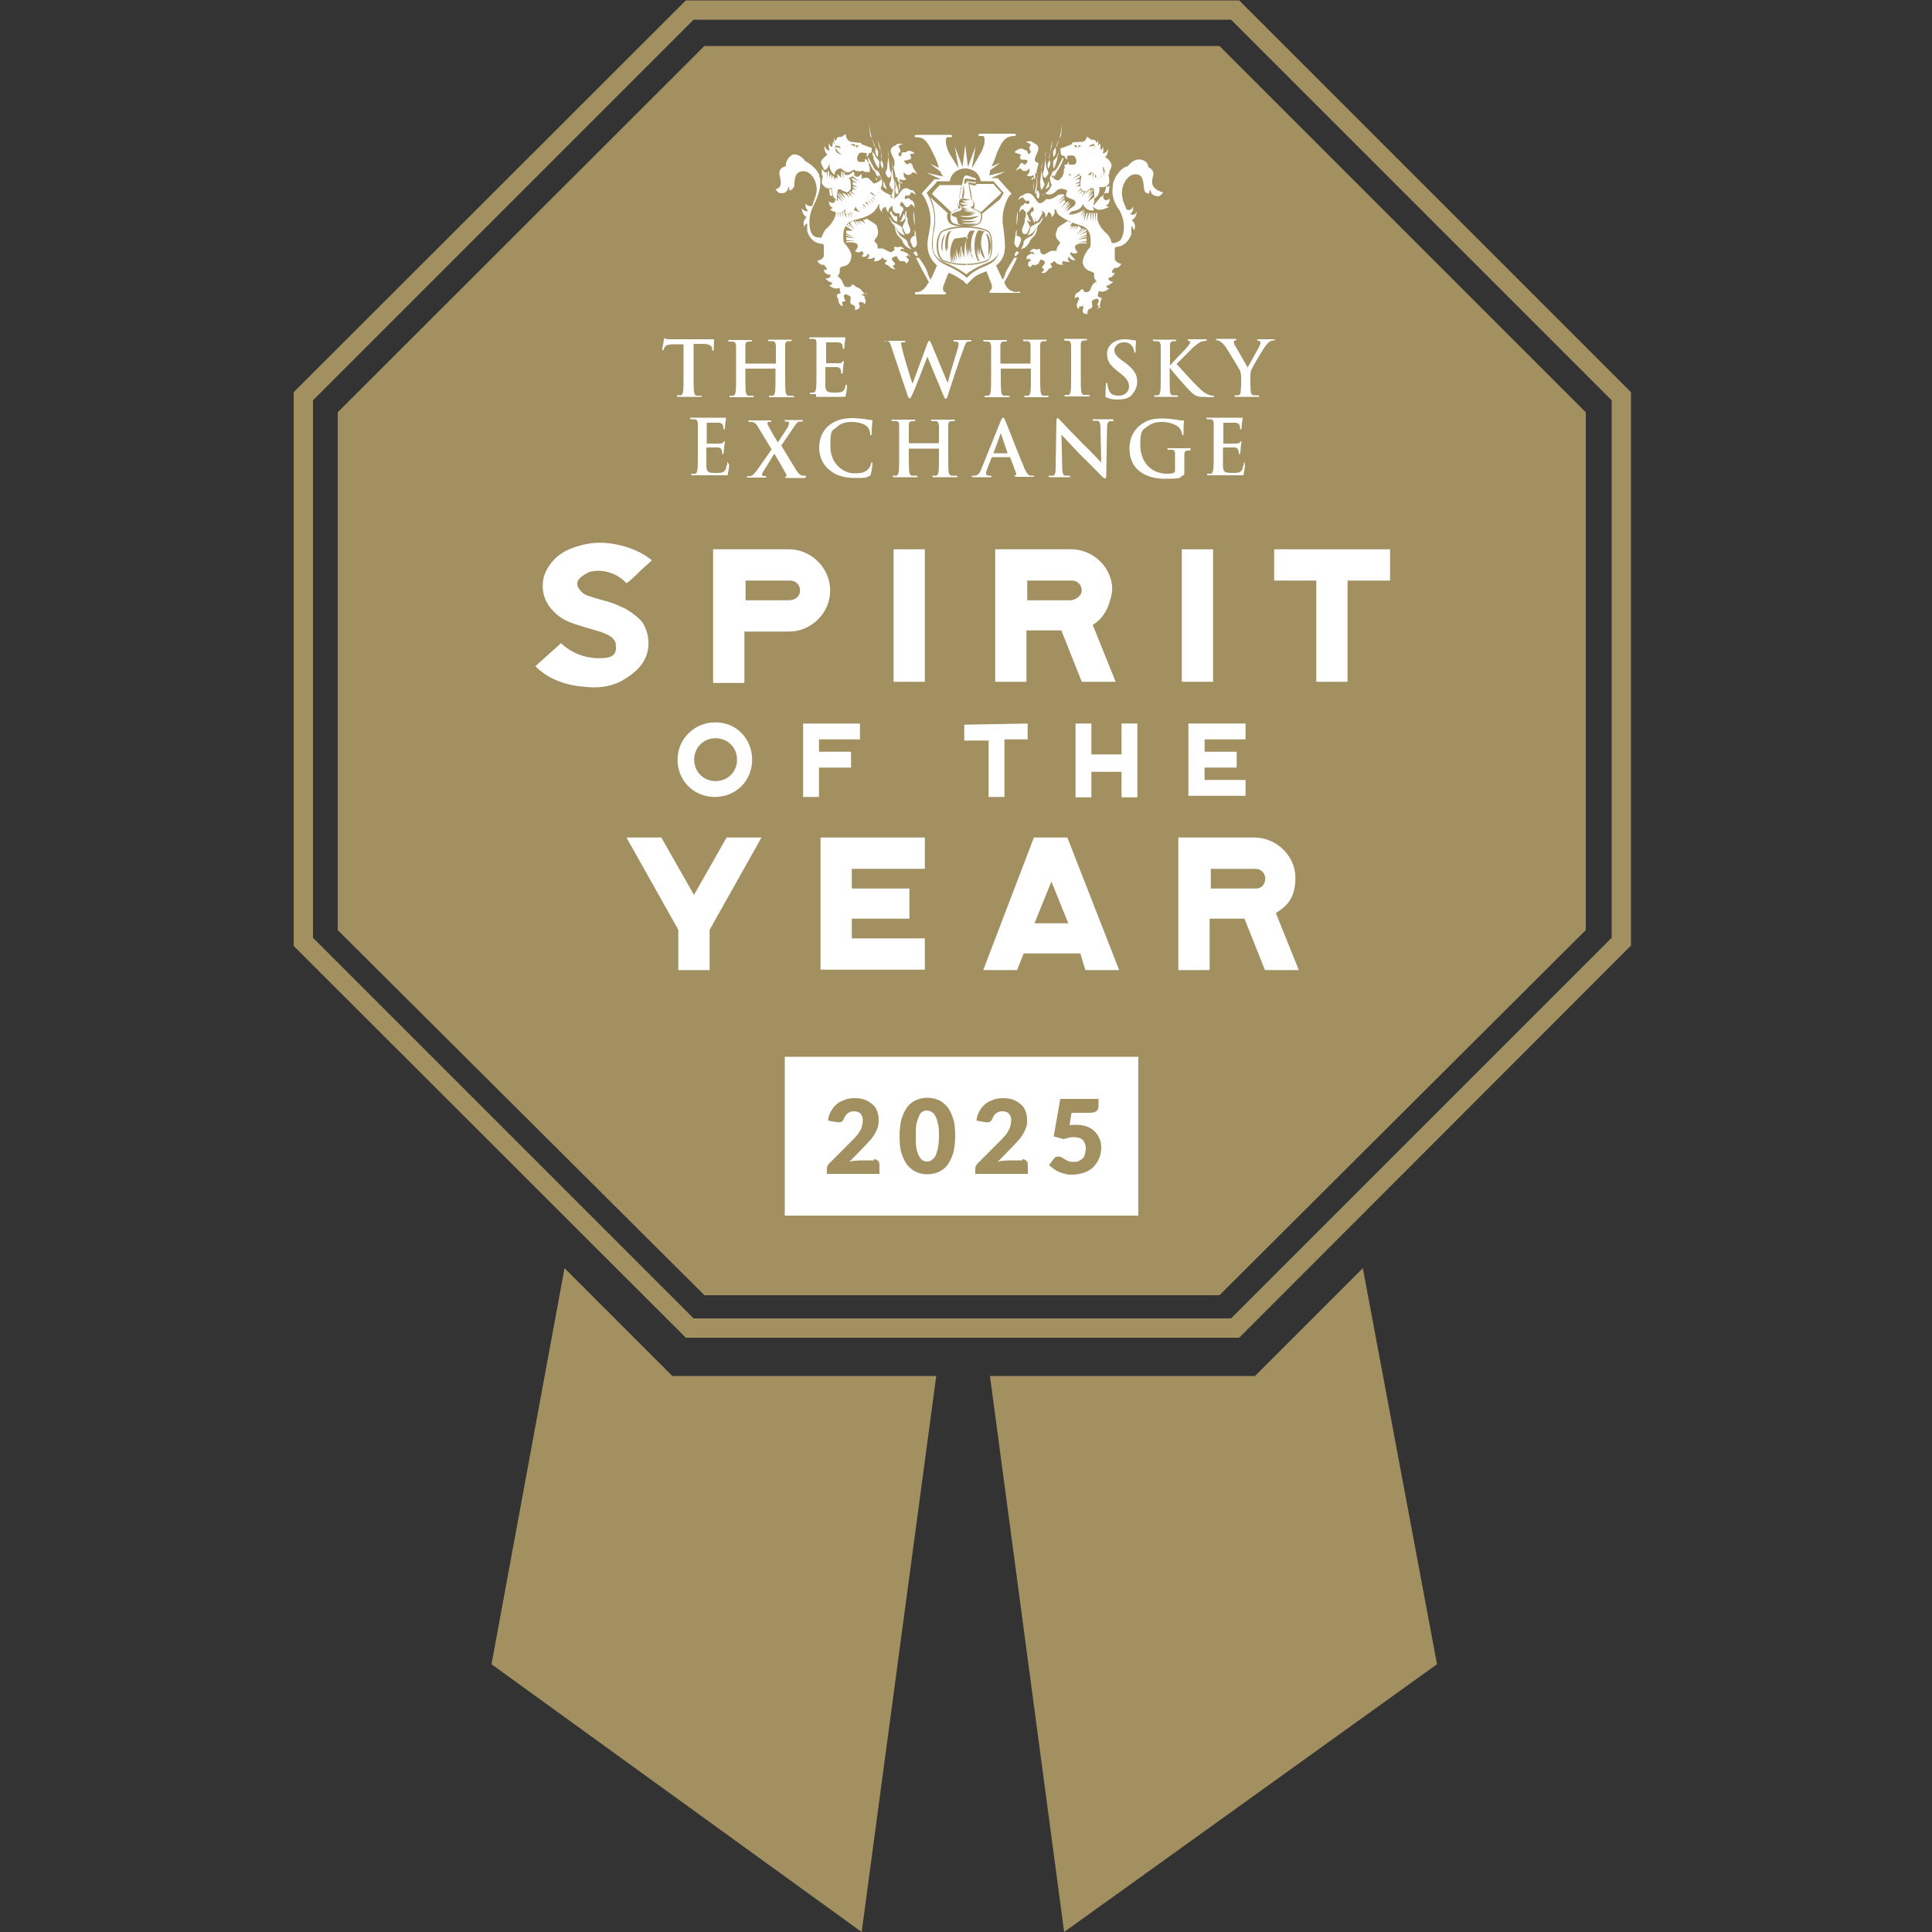 <?xml version="1.0" encoding="UTF-8"?>
<svg xmlns="http://www.w3.org/2000/svg" version="1.1" viewBox="0 0 500 500">
  <rect x="0" y="0" width="500" height="500" fill="#333333" stroke="none"/>
  <defs>
    <style>
      .cls-1 {
        stroke: #a29061;
      }

      .cls-1, .cls-2 {
        stroke-miterlimit: 10;
        stroke-width: .5px;
      }

      .cls-1, .cls-2, .cls-3 {
        fill: #fff;
      }

      .cls-2 {
        stroke: #a18f60;
      }

      .cls-4 {
        fill: #a29061;
      }
    </style>
  </defs>
  <!-- Generator: Adobe Illustrator 28.7.1, SVG Export Plug-In . SVG Version: 1.2.0 Build 142)  -->
  <g>
    <g id="Layer_1">
      <polygon class="cls-4" points="174 356.1 146.1 328.2 127.2 430.7 223 500 242.3 356.1 174 356.1"/>
      <polygon class="cls-4" points="324.8 356.1 352.7 328.2 371.9 430.7 275.4 500 256.2 356.1 324.8 356.1"/>
      <polygon class="cls-4" points="182.3 335.2 87.4 240.7 87.4 106.7 182.3 11.9 315.6 11.9 410.4 106.7 410.4 240.7 315.6 335.2 182.3 335.2"/>
      <g>
        <path class="cls-1" d="M183.9,240.7v10.6h-8.6v-10.6l-13.6-24.2h9.6l8.3,14.6,8.3-14.6h9.6l-13.6,24.2Z"/>
        <path class="cls-1" d="M212.4,216.5h27.2v8.6h-18.9v4.6h14.9v8.3h-14.9v4.6h18.9v8.6h-27.5v-34.8h.3Z"/>
        <path class="cls-1" d="M279.4,247h-14.3l-1.7,4.3h-9.3l13.3-34.8h9l13.6,34.8h-9.3l-1.3-4.3ZM276.1,238.7l-4-9.9-4,9.9h8Z"/>
        <path class="cls-1" d="M330.5,236.4l6,14.9h-9.3l-5.3-13.3h-8.6v13.3h-8.6v-34.8h19.9c6,0,10.9,5,10.9,10.6s-2.4,7.6-5,9.3ZM327.2,227.4c0-1.3-1-2.3-2.3-2.3h-11.3v4.6h11.3c1.3.1,2.3-.9,2.3-2.3Z"/>
      </g>
      <rect class="cls-3" x="203.1" y="273.5" width="91.5" height="41.1"/>
      <g>
        <path class="cls-1" d="M194.9,196.6c0,5.6-4.3,9.9-9.9,9.9s-9.9-4.3-9.9-9.9,4.6-9.9,9.9-9.9c5.9-.1,9.9,4.6,9.9,9.9ZM190.5,196.6c0-3-2.3-5.3-5.3-5.3s-5.3,2.3-5.3,5.3,2.3,5.3,5.3,5.3,5.3-2.3,5.3-5.3Z"/>
        <path class="cls-1" d="M207.5,187h15.3v4.6h-10.6v2.7h8.3v4.6h-8.3v7.6h-4.6c0,0,0-19.5,0-19.5Z"/>
        <path class="cls-1" d="M266.2,187v4.6h-6v14.9h-4.6v-14.6h-6.3v-4.6l16.9-.3h0Z"/>
        <path class="cls-1" d="M290,187h4.6v19.6h-4.6v-6.6h-7.3v6.6h-4.6v-19.6h4.6v8h7.3v-8Z"/>
        <path class="cls-1" d="M307.3,187h15.3v4.6h-10.6v2.7h8.3v4.6h-8.3v2.7h10.6v4.6h-15.3v-19.2h0Z"/>
      </g>
      <g>
        <path class="cls-3" d="M263.2,75.6c-.3,0-.7,0-1.3-.3-1-.3-1.7-1.3-2-2.3.7-1,3.3-6,3.3-6.3h-.7c-1.7,2.7-2,3.3-2.3,4,0,.3-.3,1-.7,1.7-.3-.7-1-2-1.7-3.7,3-2.3,2.3-5.7,2-8.7,0-.7-.3-1.7-.3-2.3-.3-4,1.7-7.3,2-7.3l.3-.3-.3-.3-3.3-3.7h-1.7l3.7-1.7-4.3,1c.3-.3.3-.7.3-1.3l2.7-2-2.3,1c1-2,1.3-3.3,1.3-3.3,1-2.3,1.7-3.7,3-4.3.7-.3,1.3-.3,1.7-.3s.3-.3.3-.3q0-.3-.7-.3h-8.3q-.7,0-.7.3t.3.3h1c.3.3.3.7.3,1,0,.7,0,1.3-.3,1.7,0,.3-.3,1-.7,1.7l-2.3,4,1-5.7-2,5.3-.7-5.7-.7,5.7-2-5.3,1,5.7-2.3-3.7c-.3-.7-.7-1.3-.7-1.7-.3-.7-.3-1.3-.3-1.7s0-.7.3-1h1q.3,0,.3-.3,0-.3-.7-.3h-8.3q-.7,0-.7.3,0,.3.3.3c.3,0,1,0,1.7.3,1.3.7,2,2.3,3,4.3,0,0,.7,1.3,1.3,3.3l-2.3-1,2.7,2c0,.3.3.7.7,1.3l-4.3-1,3.7,1.7h-1.7l-3.3,3.7.3.3s2.3,3.3,2,7.3c0,.7-.3,1.7-.3,2.3-.7,3-1,6,2,8.7-.7,1.7-1.3,3-1.7,3.7-.3-.7-.7-1.3-.7-1.7-.3-.7-.3-1.3-2.3-4h-.7c0,.3,2.7,5.3,3.3,6.3-.7,1-1,1.7-2,2.3-.7.3-1,.3-1.3.3s-.3,0-.3.3v.3h7.3c.3,0,.7,0,.7-.3s0-.3-.3-.3-.7-.7-.3-1.7c.3-.7.7-2,1.3-3.3,2,.7,3,1.7,3.7,2h0l.7.7h0l.3.3,1-1-.3.3h0l.7-.7h0c.7-.7,1.7-1.3,3.7-2,.7,1.7,1,2.7,1.3,3.3.3,1,0,1.3-.3,1.7l-.3.3q0,.3.7.3h7.3v-.3h-.8ZM254.9,68.9c-2.7,1-4,2.3-4.7,3-.7-.7-2-1.7-4.7-3-3.3-1.3-4.3-3.3-4.3-5.7s.3-2.3.3-3.3.3-1.7.3-2.3v-1c0-3-1.3-5.7-2-6.7.3-.3,2.7-2.7,2.7-3h3.3c.3-2,2-3.3,4-3.3s3.7,1.3,4,3.3h3.3c.3.3,2.3,2.7,2.7,3-.7,1-2,3.3-2,6.7v1c0,.7.3,1.7.3,2.3.3,1,.3,2.3.3,3.3.5,2.4-.2,4.4-3.5,5.7Z"/>
        <path class="cls-3" d="M222.2,77.6h0Z"/>
        <path class="cls-3" d="M277.9,77.6h0s-.4,0,0,0c-.4,0,0,0,0,0h0Z"/>
        <path class="cls-3" d="M277.9,77.6h0s-.4,0,0,0c-.4,0,0,0,0,0h0Z"/>
        <path class="cls-3" d="M257.9,57.6h0Z"/>
        <path class="cls-3" d="M237.2,64.3h0Z"/>
        <path class="cls-3" d="M227.9,46h0l.3.3h0s-.7-1.3-.7-1.7c-.3-.3-1-.7-1-.7-.3-.3-1.3-2.3-1.7-3h-.3c.3,1,1.3,3,1.7,3.3.3,0,.3.3.7,1.3.7-.2,1,.1,1,.5Z"/>
        <path class="cls-3" d="M227.2,43.3s.3.7.3-.3.3-1-.3-1.7q-.7-.7-.7-1s-.3-.7-.7-1h0v.6c.3.7.3,1.3.3,1.3,0,0,.5,1.4,1.1,2.1Z"/>
        <path class="cls-3" d="M226.6,46s0,.3.3.7h0c.3-.4-.3-.7-.3-.7q0-.4,0,0Z"/>
        <path class="cls-3" d="M226.6,38.3s-.3,1.3.3,2c0,0,.3.7.3,0s.3-1-.3-1.7c-.3-.7-.7-.7-.7-1s-.7-1.7-1-3.7l-.3-2s.3,3,.3,3.3c.4.1,1.4,3.1,1.4,3.1Z"/>
        <path class="cls-3" d="M228.2,41s0,.3-.3,1q0,.7.3,1.3c.3.7.3,0,.3,0,.3-.7-.3-1.7-.3-1.7,0,0-.3-2.3-.3-2.7s-.7-2.7-.7-2.7l.3,1.7c.7,1.7.7,3.1.7,3.1Z"/>
        <path class="cls-3" d="M229.6,49s-.7-1.3-.7-1.7l-.3-.3v1.3c.3.3,1,.7,1,.7Z"/>
        <path class="cls-3" d="M229.6,43.6l-.3.7c-.3.7,0,.7.3,1.3s.7.3.7.3c.7-.7,0-2,0-2,0,0-.3-2.3-.3-2.7s-.3-2.7-.3-2.7l.3,1.7c-.4,2.1-.4,3.4-.4,3.4Z"/>
        <path class="cls-3" d="M235.6,62.3c0,.3.7,1.7.7,1.7.3.3,1-.3,1-1s-.3-2-.3-2.3c0,0,0-.7-.3-1.3v-2c0-.3,0-2-.3-2.7h0c0,1,0,2.3.3,3.7v2.7c-.5-.2-1.1.8-1.1,1.2Z"/>
        <path class="cls-3" d="M232.9,49.3s0-.3,0,0v-2.3s-.7,1,0,2.3Z"/>
        <path class="cls-3" d="M232.2,50.3l.3-.3v-.7c0-.3-1-2.7-1-2.7l.3,1.7c-.2.7-.2,1.7.4,2q-.6,0,0,0Z"/>
        <path class="cls-3" d="M231.2,43.3l.3,1c0,.3.3,1,.3,1.7l.3-.3.3,1v.3s.3,0,.3.3q0-.3.3-.3h.3v.6h.3c-1.3-.7-.7-1.3-.7-1.3,1,.7,1.7,0,1.7,0-1-.3-.7-1.7-.7-1.7,0,0,1,1.3,2,.3l.3-.3c.7,0,1.3.7,1.3.7-1-1.7-1.3-2-1.3-2.3,0-.7-1-1-1-.7-.3.3-.7.3-1-.3-.7-.7.3-.3,1-.7.7,0,.7-.7.3-1.3.3-.3,1.3-.3,1.3-.3-1.3-1-2-.7-2.3-.3h-.3c-1.3,0-.7.3-1,1-.7.3-.7-.7-.7-.7.7-.3.7-1,0-1.7.3-.7,1.3-.7,1.3-.7-1.3-.3-1.7,0-2,.3h0c-2.7,1-.3,3-.3,4.3,0,.7,0,1.1-.3,1.4Z"/>
        <path class="cls-3" d="M230.6,46.6l-.3.7c-.3.7,0,.7.3,1.3.7,1.7.7-1.7.7-1.7,0,0-.3-2.3-.3-2.7s-.3-2.7-.3-2.7l.3,1.7c-.4,1.8-.4,3.1-.4,3.4Z"/>
        <path class="cls-3" d="M229.9,50.6v-.3h-.3l.3.3Z"/>
        <path class="cls-3" d="M230.9,50c-.3.7,0,.7,0,1.3h.3l.3-.3v-3.7c0-.3-.7-2.7-.7-2.7l.3,1.7c.3,1.7,0,3,0,3q0,0-.2.7Z"/>
        <path class="cls-3" d="M227.6,46.3c-.7-.7-1.3-2.7-1.7-3,0-.3-.3-.7,0,0,.3.3,1.3,2.3,1.7,3h0Z"/>
        <path class="cls-3" d="M232.9,60.9c-.3-.3-1.3-2.3-1.3-2.3,0,.7.3,1.7.7,2.3l.3.3c.3.3,1,1,1,1.3.7,1.7,2.3,2,2.3,2,0,0-1-1-1-1.7s-1.7-1.5-2-1.9Z"/>
        <path class="cls-3" d="M221.6,74.3s-.7-.7-1-.7c-.3.3-.3.7-1,.7s-1,0-1.3-.7-.3-1-1-1.7-.7-.3-.7-.3c0,0,1-.7.7-2,0-.3.7-.7,1-.7h0s1.7,0,2-2.3c.3-1.3-1-2.7-2-4-.3-3.3.3-5,3-5.7,3.3-.7,5-2,5.3-2.7.3-.3.7-1,.7-1.3h.3c-.3,1.3.7,2,.7,2-.3-1.3,1-1.3,1-1.3,0,1,.7,1.3.7,1.3-.3-1,1-1.7,1-1.7,0,0-.3,1.7,1,2h.7c.3.7,0,1.3,0,1.3.3-.7.7-1,.7-1.7.7-.3.3-1.3,0-1.3s-.7-.3-.3-1c.3-.7.7.3,1.3,1,.3.3,1,0,1.3-.7.7.3,1,1,1,1,0-1.7-.7-2-1-2h0c-.7-1-.7-.3-1.3-.3s0-1,0-1c.7.3,1.3,0,1.3-.7.7,0,1.3.7,1.3.7-.3-1.3-1-1.3-1.3-1.3h0c-2.3-1.7-2.7,1.3-4,2-.7.3-1.3,0-2-1-1,.3-2,0-3-1-.7-.3-1.3-.3-1.7,0l1.7,1.7-1.7-1v.3l1.7,1.7-1.7-1.3h0l1.3,1.7-1.3-1.7v.3l1.3,1.7-1.7-1.7s-.3,0-.3.3l1.3,1.7-1.7-1.7h-.3l1.3,2-1.7-1.3h-.3l1.3,2-1.7-1.7h0l1.3,2-1.7-1.7c0,.3.7,1.3,1,1.7l.7.7h-1c-1.7-.3-2.3-.7-3-1.3l1,2-1-1.7h0l1,2.3-1-2h0l.7,2.3-1-2.3h0l.3,2.3-.7-2.3h-.3l.3,2.3-1-2.3h0v2.3l-.3-2.3h-.3v2.3l-.3-2.3h-.3v2.3l-.3-2.7h-.3v1.3c0,1-.7,2.3-2,3.7-1,.7-1.3,1.7-1.7,2.7h0c-.7,0-1.7,0-2.3-.7-1-1.3-1.3-4.7.3-7.7,1.3-2.7,1.7-4.3,1.7-6s-.3-1-.3-1.7-.3-.3-.3-.7c-.7-1.3-2-2.3-3.3-3,0,0-1.3-2-3.3-1.7-2,1.3-1.7,3-1.7,3,0,0-1.7.3-1.7,1.7s1.3,3.7-1,4.3c0,0,.7,1,1.3,1s1.3,0,1.7-.7c.3-.3.3-.7.3-1,0,0,.3,0,.3,1,.3,0,1-.3,1.3-1.3,0-1.3,0-3.7,2.3-3.7s4,3.3,3.3,6c-.3,1-.7,2-1,3,0,0-1.3.3-1.7-.7,0,0-.3,1.3.7,2-.3,0-1,.3-1.7-.7,0,0,0,1.7,1.3,2.3,0,0-.3,0-.3.3-1,1-.3,2.3-.3,2.3,0-.7.3-.7.7-1v2c.7,2.3,2.3,3.3,4,3.3l.3.3v-.3h0v3.1c0,.3-.3,1-1.7,1.3,0,0,.7,1.3,1.7,1,0,0,1.7,1.7,0,1.3,0,0,0,1.3,1.7,1.3,0,0,.3,1-1.3,1,0,0,1,1,1.7,1,0,0,.3.7-.7.7,0,0,1,1.3,2.7.7,0,0,0,1,.3,1.3,0,.3-1,0-1,.7s.3.7.3.7c0,0,0,2,1.3,2,0,0-.3-.7-.3-1,.3-.3,1.3,0,.7-.7-.3-1-.3-1.3.3-1.3s1.3.7,1.3.7c0,0-.3,1.3,0,1.7s.7.3.7.3c0,0,.7.7.3,1.3,0,0,1,0,1.3-.7,0-.7-.3-1-.3-1l.3-.3c0-.3-.3-.3-.3-.3,0,0,.3.3.7.3h.3s.7.3.3.7c0,0,1-.7.3-1.7,0,0,0-.7-.3-.7s-.7-.3-.7-.3h.7v-.3s.3-.3,1,.3c-1.6-.3-1.3-1.6-2.9-1.9Z"/>
        <path class="cls-3" d="M234.2,65.3s-.3-.3-.7-.3-.7.3-.7.3c0,0,.7-.3.3-.3v-.3s0-.7,1,0c0,0-.7-1.3-1.7-.7,0,0-1-.3-1,0s.3.7-.3,1c-.3.3-.7.3-1.3,0s-1-.7-1.7-.7h-1s.3-1-.7-1.7c-.3-.3.3-1,.3-1,0,0,1-1,.3-2.7v-.3c-.3-.7-1.7-1.3-2.7-2-.3,0-.3.3-.7.3l.7,1-.7-1h-.3l.7,1-1-.7h-.3l.7,1-.7-1h-.3l.7,1-1-1h-.3l.7,1-1-1h-.3l.7,1.3-1-1.3h-.3l1,1.3-1-1.3s-.3,0-.3.3l1.3,1.7-1.3-1.7s-.3,0-.3.3l1.3,1.7-1.7-1.7-.3.3,1.7,1.3-2-1.3s0,.3-.3.3l2,1.3h-1.7v.7l2,1-2-.7v.3l2.3.7-2.3-.3v.7l2.3.3h-2.3v.3h1.3s3,0,1,2.3c0,0,.7.7,1.7,0,0,0,1,.3,0,1.3,0,0,1,.7,1.7-.7,0,0,.7.7-.3,1.3,0,0,1.3.3,1.7-.3,0,0,.7.3,0,1,0,0,1.3.3,2.3-1,0,0,.3.7,1,.7s-.7.7-.3,1c.3.3.7.3.7.3,0,0,1,1.3,2,1,0,0-.7-.3-.7-.7s1-.3.3-1-.7-1-.3-1.3c.7-.3,1-.3,1-.3,0,0,.3,1,1,1.3h.7s.7,0,.7.7c0,0,.7-.7.7-1-.3-.7-.7-.7-.7-.7v-.3h-.3.7v-.3s.7,0,.7.3c-.7.3,0-.7-1.4-1Z"/>
        <path class="cls-3" d="M237.2,66.3c.7,0,0-1.3-.3-1.3l-.3.3h-.3c0,0,.3.6.9,1Z"/>
        <path class="cls-3" d="M232.2,57.3v-1.3h-.3c-.3,0-.7-.3-1-.7,0-.3-.3-.7-.3-.7h0l-.3.3v.3c.3.1.9,2.4,1.9,2.1Z"/>
        <path class="cls-3" d="M230.6,57.3q.3,0,0,0c.3.7,1,1,1,1.3,0,0,0,.3.3.3.7,1.7,2.3,2,2.3,2,0,0-.7-1-.7-1.7s-.7-.7-1-1l-1.3-.7c-.3,0-.7-1-1-1.3h0c-.3.1.4.7.4,1.1h0Z"/>
        <path class="cls-3" d="M235.6,59.6c0-.7-.7-1.7-.7-2.3s0-.7-.3-1.3v-1.3h-.3v2.3c0,.3-.7,1.3-.7,1.7s.7,1.7.7,1.7c.6.5,1.3-.1,1.3-.8Z"/>
        <path class="cls-3" d="M234.2,56.3c0-.3,0-.7-.3-1q0,.3-.3.7c0,.3-.3,1-.7,1.3h0c.3.3,1.3-.4,1.3-1Z"/>
        <path class="cls-3" d="M272.2,46h0l-.3.3h-.3s.7-1.3.7-1.7c.3-.3,1-.7,1-.7.3-.3,1.3-2.3,1.7-3h.3c-.3,1-1.3,3-1.7,3.3-.3,0-.3.3-.7,1.3-.7-.2-.7.1-.7.5Z"/>
        <path class="cls-3" d="M272.9,43.3s-.3.7-.3-.3-.3-1,.3-1.7q.7-.7.7-1s.3-.7.3-1h0v.6c-.3.7-.3,1.3-.3,1.3,0,0-.4,1.4-.7,2.1Z"/>
        <path class="cls-3" d="M273.2,46s0,.3-.3.7h0c.3-.4.3-.7.3-.7q0-.4,0,0Z"/>
        <path class="cls-3" d="M273.2,38.3s.3,1.3-.3,2c0,0-.3.7-.3,0s-.3-1,.3-1.7c.3-.7.7-.7.7-1s.7-1.7,1-3.7l.3-2s-.3,3-.3,3.3c-.4.1-1.4,3.1-1.4,3.1Z"/>
        <path class="cls-3" d="M271.5,41s0,.3.3,1q0,.7-.3,1.3c-.3.7-.3,0-.3,0-.3-.7.3-1.7.3-1.7,0,0,.3-2.3.3-2.7s.7-2.7.7-2.7l-.3,1.7c-.7,1.7-.7,3.1-.7,3.1Z"/>
        <path class="cls-3" d="M270.5,49s.7-1.3.7-1.7l.3-.3v1.3c-.3.3-1,.7-1,.7Z"/>
        <path class="cls-3" d="M270.9,43.6l.3.7c.3.7,0,.7-.3,1.3s-.7.3-.7.3c-.7-.7,0-2,0-2,0,0,.3-2.3.3-2.7s.3-2.7.3-2.7l-.3,1.7c0,2.1.4,3.4.4,3.4Z"/>
        <path class="cls-3" d="M264.2,62.3c0,.3-.7,1.7-.7,1.7-.3.3-.7-.3-1-1,0-.7.3-2,.3-2.3,0,0,0-.7.3-1.3v-2c0-.3,0-2,.3-2.7h0c0,1,0,2.3-.3,3.7v2.7c.8-.2,1.4.8,1.1,1.2Z"/>
        <path class="cls-3" d="M267.5,49.3c-.3,0-.3-.3,0,0-.3-1.3,0-2,0-2.3v2.3Z"/>
        <path class="cls-3" d="M268.2,50.3l-.3-.3v-.7c0-.3.7-2.7.7-2.7l-.3,1.7c-.1.7-.1,1.7-.1,2h0Z"/>
        <path class="cls-3" d="M269.9,46.6l.3.7c.3.7,0,.7-.3,1.3-.7,1.7-.7-1.7-.7-1.7,0,0,.3-2.3.3-2.7s.3-2.7.3-2.7l-.3,1.7c0,1.8.4,3.1.4,3.4Z"/>
        <path class="cls-3" d="M268.9,50c.3.7,0,.7,0,1.3h-.3l-.3-.3v-3.7c0-.3.3-2.7.3-2.7l-.3,1.7c-.3,1.7,0,3,0,3q.6,0,.6.7Z"/>
        <path class="cls-3" d="M272.2,46.3c.7-.7,1.3-2.7,1.7-3,0-.3.3-.7,0,0,0,.3-.7,2.3-1.7,3h0Z"/>
        <path class="cls-3" d="M267.2,60.9c.3-.3,1.3-2.3,1.3-2.3,0,.7-.3,1.7-.7,2.3l-.3.3c-.3.3-1,1-1,1.3-.7,1.7-2.3,2-2.3,2,0,0,.7-1,.7-1.7,0-.9,1.6-1.5,2.3-1.9Z"/>
        <path class="cls-3" d="M262.9,66.3c-.7,0,0-1.3.3-1.3l.3.3h.3c.1,0-.6.6-.9,1Z"/>
        <path class="cls-3" d="M267.9,57.3v-1.3h.3c.3,0,.7-.3,1-.7,0-.3.3-.7.3-.7h0l.3.3v.3c-.3.1-.9,2.4-1.9,2.1Z"/>
        <path class="cls-3" d="M269.5,57.3s-.6,0,0,0c-.3.7-1,1-1,1.3,0,0,0,.3-.3.3-.7,1.7-2.3,2-2.3,2,0,0,.7-1,.7-1.7s.7-.7,1-1l1.3-.7c.3,0,.7-1,1-1.3h0c0,.1,0,.7-.4,1.1h0Z"/>
        <path class="cls-3" d="M264.5,59.6c0-.7.7-1.7.7-2.3s0-.7.3-1.3v-1.3h.3v2.3c0,.3.7,1.3.7,1.7s-.7,1.7-.7,1.7c-.9.5-1.3-.1-1.3-.8Z"/>
        <path class="cls-3" d="M265.5,56.3c0-.3,0-.7.3-1q0,.3.3.7c0,.3.3,1,.7,1.3h0c-.3.3-1.3-.4-1.3-1Z"/>
        <path class="cls-3" d="M298.5,45c0-1.3-1.3-1.7-1.3-1.7,0,0,0-1.7-2-2s-3.3,1.7-3.3,1.7c-1.3.3-2.3,1.3-3.3,3q0,.3-.3.7c-.3.7-.3,1-.3,1.7-.3,1.7,0,3.7,1.7,6,1.7,3,1.3,6.3.3,7.7-.7.7-2,1-2.3.7h0c-.3-1-.7-2-1.7-2.7-1.3-1.3-2-2.7-2-3.7v-1.3h-.3l-.3,2.3v-2.3h-.3l-.3,2.3v-2.3h-.3l-.3,2.3v-2.3h-.3l-.7,2.3.3-2.3h-.3l-.7,2.3.3-2.3h0l-.7,1.7.7-2.3h0l-1,2,1-2.3h0l-1.3,2,1-2c-.3.3-1.3,1-3,1.3h-1l.7-.7c.3-.3,1-1.3,1-1.7l-2.3,1.7,1.3-2h0l-1.7,1.7,1.3-2h-.3l-1.3,1.7,1.3-2h-.3l-1.7,1.7,1.3-1.7s-.3,0-.3-.3l-1.3,1.7,1.3-1.7v-.3l-1.3,1.7,1.3-1.7h0l-1.7,1.3,1.7-1.7v-.3l-1.7,1.3,1.7-1.7c-.3-.3-1-.3-1.7,0-1,.7-2,1.3-3,1-.7.7-1.3,1.3-2,1-1-.7-1.7-3.7-4-2h0c-.3,0-1,.3-1.3,1.3,0,0,.7-.7,1.3-.7.3.7,1,1.3,1.3.7,0,0,.7.7,0,1-.7,0-.7-.7-1.3.3h0c-.3,0-1,.3-1,2,0,0,.3-1,1-1,.3.7,1,1,1.3.7.7-.7,1-1.7,1.3-1s0,1-.3,1-.7,1,0,1.3c0,.3.3,1,.7,1.7v-1.3h.7c1.3-.3,1-2,1-2,0,0,1.3.3,1,1.7,0,0,.7-.3.7-1.3,0,0,1,0,1,1.3,0,0,1-.7.7-2h.3c.3.3.3,1,.7,1.3.3.3,2,1.7,5.3,2.7,2.7.7,3.3,2.3,3,5.7-1,1-2,2.7-2,4,.3,2,2,2.3,2,2.3h0s1,.3,1,.7c-.3,1.3.7,2,.7,2,0,0-.3,0-.7.3-.7.7-.7,1-1,1.7s-.7.7-1.3.7-.3-.7-.7-.7c-.3-.3-1,.7-1,.7-1.3.3-1,1.7-1,1.7.3-.7,1-.3,1-.3v.3c0,.3.7,0,.7,0,0,0-.3,0-.7.3-.3,0-.3.7-.3.7-.7,1,.3,1.7.3,1.7,0-.7.3-.7.3-.7h.3l.7-.3-.3.3c0,.3.3.3.3.3,0,0-.3.3-.3,1s1.3.7,1.3.7c-.3-.7.3-1.3.3-1.3,0,0,.3,0,.7-.3s0-1.7,0-1.7c0,0,.7-.7,1.3-.7s.7.7.3,1.3c-.3,1,.7.3.7.7s-1.3.7-1.3.7c1.3-.3,1.3-2,1.3-2,0,0,.3-.3.3-.7s-1-.3-1-.7.3-1.3.3-1.3c1.3.7,2.7-.7,2.7-.7-1,0-.7-.7-.7-.7.7,0,1.7-1,1.7-1-1.3,0-1.3-1-1.3-1,1.3,0,1.7-1.3,1.7-1.3-1.7.3,0-1.3,0-1.3,1,.3,1.7-1,1.7-1-1.3-.3-1.7-1-1.7-1.3v-3.1h0v.3l.3-.3c1.7,0,3.3-1.3,4-3.3v-2c.3,0,.3.3.7,1,0,0,.7-1.3-.3-2.3l-.3-.3c1.3-.7,1.3-2.3,1.3-2.3-.3,1-1.3,1-1.7.7,1-.7.7-2,.7-2-.3,1.3-1.7,1-1.7.7-.3-1-1-2-1-3-.7-2.3,1-6,3.3-6s2,2.3,2.3,3.7c0,1,.7,1.3,1.3,1.3,0-.7.3-1,.3-1,0,.3.3.7.3,1,.3.3,1,.7,1.7.7s1.3-1,1.3-1c-4.2-1.2-2.5-3.8-2.5-4.8Z"/>
        <path class="cls-3" d="M277.2,65.3c1,.7,1.7,0,1.7,0-2-2.3,1-2.3,1-2.3h1.3v-.3h-2.3l2.3-.3v-.7l-2.3.3,2.3-.7v-.3l-2,.7,2-1v-.7l-2,1,2-1.3s0-.3-.3-.3l-2,1.3,1.7-1.3-.3-.3-1.7,1.7,1.3-1.7s-.3,0-.3-.3l-1.3,1.7,1.3-1.7s-.3,0-.3-.3l-1,1.3,1-1.3h-.3l-1,1.3.7-1.3h-.3l-1,1,.7-1h-.3l-1,1,.7-1h-.6l.7-1h-.3l-.7,1,.7-1h-.3l-.7,1,.7-1c-.3,0-.3-.3-.7-.3-1,.7-2.3,1.3-2.7,2v.3c-1,1.7.3,2.7.3,2.7,0,0,.7.7.3,1-1,1-.7,1.7-.7,1.7h-1c-.7,0-1,.3-1.7.7s-.7.3-1.3,0c-.3-.3-.3-.7-.3-1s-1,0-1,0c-1.3-.7-1.7.7-1.7.7.7-.3,1,0,1,0v.3l.3.3s-.3,0-.7-.3c-.3,0-.7.3-.7.3-1,.3-.7,1.3-.7,1.3.3-.3.7-.3.7-.3v.3h.7-.3v.3s-.7,0-.7.7c-.3.7.7,1,.7,1,0-.7.7-.7.7-.7,0,0,.3.3.7,0,.7,0,1-1.3,1-1.3,0,0,.7,0,1,.3s.3.7-.3,1.3.3.7.3,1-.7.7-.7.7c1,.7,2-1,2-1,0,0,.3,0,.7-.3.3-.3-.7-1-.3-1,.7-.3,1-.7,1-.7.7,1.3,2.3,1,2.3,1-.7-.3,0-1,0-1,.3.3,1.7.3,1.7.3-1-.7-.3-1.3-.3-1.3,1,1.3,1.7.7,1.7.7-2.1-1.9-1.1-1.9-1.1-1.9Z"/>
        <path class="cls-3" d="M269.9,50.6l.3-.3h-.3v.3Z"/>
        <path class="cls-3" d="M264.2,40c-.3.7-.3,1.3.3,1.3,1,0,1.7,0,1.3.7-.3.7-1,.7-1,.3s-1,0-1,.7c-.3.3-.7.7-1,1.3,0,0,.7-.7,1.3-.7l.3.3c1,1,2-.3,2-.3,0,0,.3,1.3-.7,1.7,0,0,.7.7,1.7,0,0,0,.7,1-.7,1.3h.3v-.6h.3s.3,0,.3.3c0,0,.3,0,.3-.3v-1.3l.3.3c0-.7.3-1.3.3-1.7l.3-1c-.3-.3-1-.3-1-1,0-1.3,2.3-3.3-.3-4.3h0c-.3-.3-.7-.7-2-.3,0,0,.7.3,1.3.7-.3.3-.7,1.3,0,1.7,0,0-.3,1-.7.7-.3-.3,0-1-1-1h0c-.3-.3-1-.7-2.3.3-.6.5.4.5,1.4.9Z"/>
        <path class="cls-3" d="M258.2,57.9h0Z"/>
        <path class="cls-3" d="M255.5,59.9h0c-1.7-.7-3.7-1-5.7-1s-4,.3-5.7,1c-.7.3-1.3,1.7-1.3,3.7s.7,3.3,1.3,3.7c1.7.7,3.7,1,5.7,1s4-.3,5.7-1h0c.7-.3,1-1.7,1-3.7s-.3-3.3-1-3.7ZM244.6,66.6c-.3-.7-.7-1.7-.7-3v-.3,2.3c0-.7-.3-1.3-.3-1.7,0-1.3.3-2.7,1-3.3-.3.7-.7,2-.7,3.3s0,2,.7,2.7h0ZM245.6,66.6c-.3-.7-.7-1.7-.7-3v-.3,2.3c0-.7-.3-1-.3-2,0-1.7.3-3,1-3.7q.3,0,.7-.3c-.7.7-1,2.3-1,3.7s.3,2.3.7,3c-.3-.7-.7-1.7-.7-3v-.3,1c-.4,1.3-.4,1.9.3,2.6ZM248.9,63.6v-.3,1c0,1,0,2,.3,2.7-.3-.7-.6-1.7-.3-3.4h0c-.3.3-.3.7-.3,1,0,1,0,2,.3,2.7-.3-.7-.7-1.7-.7-3v-.3,1c0,1,0,2,.3,2.7-.3-.7-.7-2-1-3.3v-.3,1c0,1,0,2,.3,2.7-.3-.7-.7-1.7-.7-3v-.3,1c0,1,0,2,.3,2.7-.3-.7-.7-1.7-.7-3v-.3,1c0,1,0,2,.3,2.7-.3-.7-.7-1.7-.7-3v-.3,1c0,1,0,2,.3,2.7-.3-.7-.7-2-.7-3.3,0-2,.7-3.7,1.3-4,1,0,1.7-.3,2.7-.3h.7c-.7.7-1,2.3-1,4h0c0,1.7.3,3,1,4-.7-2.5-1.7-3.8-1.7-5.8ZM251.5,66.6c-.3-.7-.7-1.7-.7-3v-.3,1c0,1,0,2,.3,2.3-.3-.7-.7-1.7-.7-3v-.3,1c0,1,0,2,.3,2.7-.3-.7-.7-2-.7-3.3h0c0-2.3.7-4,1.3-4h1c-.7,1-1,2.3-1,4s.3,2.7.7,3.7c-.3-.7-1-1.7-1-3.3v-.3,1c.5.5.5,1.1.5,1.8ZM254.9,66.9h0c-.7-.3-1.3-1.7-1.3-3.3v-.3,1c0,1,0,1.7.3,2.3-.3-.7-.7-1.7-.7-3v-.3,1c0,1,0,1.7.3,2.3-.3-.7-.7-1.7-.7-3v-.3,1c0,1.3.3,2.7.7,3.3h-.3c-.3-.3-1-1.7-1-4s.7-3.7,1-4c.7,0,1,.3,1.7.3-.7.3-1,1.7-1,3.3.3,2.1,1,3.4,1,3.7ZM255.5,66.6h0c.3-.3.3-1.7.3-3s-.3-2.7-.7-3h.3c.3,0,1,1.3,1,3,0,1.7-.9,3-.9,3ZM252.2,47.3h0q.3-.3,0-.3c0-.4,0,0,0,.3,0-.3,0,0,0,0ZM249.9,58.3c1.7,0,3.7-.3,3.7-1,0,0,.3-.7.3-1.3v-.7c-.3-.3-1.3-1-2.3-1.3l-.3-.3s0-.3.3-.3.3-.3.3-.3v-.3h0c0-.3,0-.7-.3-1h0s-.3,0-.3-.3l-.7-4.3c.3,0,1.7.3,1.7.3q.3,0,.3-.7c0-.3,0-.7-.3-.7h0s-1-.3-2-.7c-.3,0-.7,0-.7.3-.3.3-.3.7-.3.7,0,0-1,4.3-1,4.7v.3h0c-.3.3-.3.7-.3,1v.7c0,.3.3.3.3.3,0,0,.3,0,.3.3l-.3.3c-1,.3-2,1-2.3,1.3v.7c0,.7,0,1,.3,1.3,0,.6,1.9,1,3.6,1ZM248.9,51.6l.7-5s0-.3.3-.3c0,0,.3-.3.7,0,1,0,2,.3,2,.3v.3h0c0,.3-.3.3-.3.3l-1.7-.3h-.7l.7.3h-.7.6-.7.6-1,1-1,1-1,1-1,1-1,1-1.3.3c.3,0,.7,0,.7.3h-1.3,1.3-1.3,1.3-1.3,1.3-1.3,1.3-1.3,1.3-1.3,1.3-1.3,1.3-.7c.5,4.1-.5,4.1-.5,4.1h0ZM248.2,53.3h0v-.7c0-.4,0-.7.3-1h0l.3-.3h0c.7,0,1.3.3,2,.3h.3c-.7.3-1.3.3-2,.3h-.3q.3,0,.7.3c.7.3,1.3.3,1.7,0-.7.3-1.3.3-2.3.3h-.7q.3,0,.7.3c.7.3,1.3.3,1.7,0-.4.5-1,.5-2.4.5h0q.3-.3.7,0h1.3-.7c.1.3-.6.3-1.3,0ZM246.2,55.6c0-.3,1-.7,2-1,.3,0,.7-.3.7-.7,0,0,0-.3-.3-.3.3,0,1,.3,1.7.3h0c-.3,0-.7.3-1.3.3h-.3.7c.4,0,1,0,1.3-.3l-.3.3h0c-.3,0-.7.3-1,.3h-.3.7c.4,0,1,0,1.3-.3l-.3.3c-.3,0-.7.3-1.3.3h-.3,1.7c-.3,0,1,0,1.3-.3l-.3.3h0c-.3,0-.7.3-1.3.3h-.3.7c.7,0,1.3,0,1.7-.3-.3.3-1,.7-2,.7h-.3.7c.7,0,1.3,0,1.7-.3-.7.3-1.7.7-2.7.7h-1.7c.7.3,1.3.3,2.3.3s2-.3,2.7-.3c-.7.3-1.7,1-3,1h-1.7c.7.3,1.3.3,2.3.3s1.7,0,2.3-.3c-.7.3-1.7.7-2.7.7h-1.7c.7.3,1.3.3,2.3.3s1.3,0,2-.3c-.7.3-1.7.7-2.3.7h-1c-1.3,0-2-.3-2-.7s-.3-.7-.3-1.3c-1.4-.4-1.4-.7-1.4-.7Z"/>
        <path class="cls-3" d="M227.9,48.6s.7-.7.3-2.3c0,0-1.7,1.7-2.3,1-.7-.7-1-1.3-1.7-1.3s-1.3.3-1.3.3c0,0,.3-.7,0-1.3,0,0-.7,1-1.3.7,0,0-.3,0-.3-.3h-.3s-.3,0-.3.3l1.7,1.3-2-1s0,.3.3.7l1.3.7-1.3-.3v.7l1.3.7-1.3-.3v.3l1,.7-1-.3q0,.3-.3.7l1,1-1-.7s0,.3-.3.3l.7,1-.7-1.7h0l-.3.3,1,1.3-1.3-1h-.3l.7,1-1.3-1c-.3,0-.7-.3-.7-.3h0l1,1.7-1.7-1.7v.2h0l1.3,2-1.7-2v.3l1.3,2-1.3-1.3v1l.3,1.3-.3-1.3h0s-.3,0-.3-.3v1.3-1.3c-1.3-.7-1.3-2.3-1.3-2.7h0v1.3-1.3h-.3v1.3-1.3l-.3-.3h0c0,.3,0,1.3.3,2,0,0,1.3-.3,1.3.7h0c0,.7-.3,1.7-1.7.7,0,0,0,1.3,1,1.7,0,0-.7.7-1,.3,0,0,3,2,4.3,0,0,0,0,.7-.3,1,0,0,2,.7,3-1.7,0,0,0,1.7,3,2,0,0-1.7-1.7-1-2.7.7-.7,2.3-.7,2.3-1.7s-.7-1-.7-1c0,0,1.3-1,2.7,0,1,1,2,1.3,3,.7-1.2-.7-2.6-1.1-2.9-2.1Z"/>
        <path class="cls-3" d="M221.2,45c-.3-.3-.3-.7-.3-.7-.3.3-1,1-1.7,1h-.3v1.3-1.3s-.3,0-.3-.3v1.7-2l-.3-.3v2l-.3-2q-.3,0-.3.3v1.3l-1-1v1h0v.3l-.3-.3h-.3v1l-.3-1.3-.3-.3-.3,1v-1l-.3-.3-.3,1v-1.3q0-.3-.3-.7l-.3,2v-1.7l-.3.3v1-1h0c-.3,0-.7-.7-1-1v1.7h.3c-.3.7-.3,2-.3,2,0,0,.7,1.7,2.3,1.3h.3v.3s0,2,1.3,2.7c0-.7,0-2,.3-2.7h.7l.3.3c1,.3,1.3.7,1.7.3l.3-.3c.3-.3.3-.7.3-.7,0-.7,0-1.7-.3-2.3l-.3-.3h.3c.7-.4,1.3-.7,1.3-1Z"/>
        <path class="cls-3" d="M225.6,38.3l-2.7-1v-.3c-.3,0-2.7-.3-2.7-.3,0,0-1.3-.3-1.3-2,0,0-.7.3-1,.7,0,0-1,0-1.3.3,0,0,0,.3-.3.7-.3,0-.3-.3-.3-.7,0-.7-.3.7,0,1.7,0,0-.3-.3-.3-.7,0-.7-.3.7-.3,1.3-.3,0-.7-.3-.7-.7-.3-.7-.3,1,0,1.7-.3,0-1-.3-1.3-1.3,0,0-.3,1.3.7,2.3h0c-.7.7-1.3,1-1.7,2,.3.7.7,1.7,1,2,.3,0,.7-.3,1-1l.3-.7v.7s0,1.3,1.3,2.3c0-.7.3-1.7,1.7-1.7h0s1,1,1.7,1,1.3-.7,1.7-.7h0l.3.3s1.3.3,1.7,0c0-.3.3.3,1,.3h1v-1.2l-.3-.7s.3-.7,0-.7h-.3c0-.3,0-.7-.7-.7v.7h-1.3c-.7,0-1-1-.3-2,.3-.7,1.3-.3,2-.3.3.3,0,1,0,1,.3,0,.7-.7.7-1h.3c.4,0,.4-.6.4-1.3,0,.7,0,0,0,0ZM217.9,40c-2.3-.3-1.7-2.3-1.7-2.3h0c1.3,0,1.3.3,1.3.7,0,0-.3-.3-1.3-.3v.3c.4.2.4.9,1.7,1.6ZM220.6,37.6l-.7-.3h1.3l.3.7-.9-.4ZM221.6,38.3v-.7h.7l-.7.7Z"/>
        <path class="cls-3" d="M270.5,50c1,.7,2,.3,3-.7s2.7,0,2.7,0l-.3,1c-.3,1,1.7,1,2.3,1.7s-1,2.7-1,2.7c3-.3,3-2,3-2,1,2.3,3,1.7,3,1.7-.3-.3-.3-1-.3-1,1.3,2,4.3,0,4.3,0-.7.3-1-.3-1-.3,1,0,1-1.7,1-1.7-1.3,1-1.7,0-1.7-.7h0c0-1,1.3-.7,1.3-.7.3-.7.3-1.7.3-2h0l-.3.3v1.3-1.3h-.3v1.3-1.3h-.3c0,.7-.3,2-1.3,2.7v1.3-1.3s-.3,0-.3.3h0l-1.7,2,.3-1.3v-1l-1.7,1.3,1.3-2v-.3l-1.3,1.3,1.3-2h0v-.3l-1.3,1.7,1-1.7h0c-.3,0-.7.3-.7.3l-1,1,.7-1h-.3l-1.3,1.7.7-1.3s-.3,0-.3-.3h0l-1,1,.7-1-.3-.3-1,.7,1-1q0-.3-.3-.7l-1,.3,1-.7v-.3l-1.3.3,1.3-.7v-.7l-1.3.3,1.3-.7q0-.3.3-.7l-2,1,1.7-1.3s-.3,0-.3-.3h-.3s0,.3-.3.3c-.7.3-1.3-.7-1.3-.7-.3.3,0,1.3,0,1.3,0,0-.3-.3-1.3-.3s-1,.7-1.7,1.3c-.7.7-2.3-1-2.3-1-.3,1.7.3,2.3.3,2.3-.7,1.8-1.7,2.2-1.7,2.2Z"/>
        <path class="cls-3" d="M279.9,45.6h0c-.3,1-.3,1.7-.3,2.7,0,0,0,.3.3.7l.3.3c.3.3,1,.3,1.7-.3l.3-.3h.7c.3.3.3,1.7.3,2.7,1.7-1,1.3-2.7,1.3-2.7v-.3h.3c1.7.3,2.3-1,2.3-1.3,0,0,0-1.3-.3-2h.3v-1.7c-.3.7-.3,1-1,1h0v1-1s-.3,0-.3-.3v1.7l-.3-2s0,.3-.3.7v1.3-1s0,.3-.3.3v1l-.3-1-.3.3-.3,1.3v-1h-.3l-.3.3v-.3h0c0-.3,0-.7-.3-1l.3,1.3v-1.3l-.3-.3-.3,2v-2l-.3.3v2-1.7s-.3,0-.3.3v1.3-1.3h-.3c-.7,0-1.3-.7-1.7-1,0,.3,0,.7-.3.7-1,.3,0,.6,0,.6Z"/>
        <path class="cls-3" d="M274.5,39.3c0,.3,0,1,.7,1h.3c0,.3.3.7.7,1v-1c.7,0,1.7-.3,2,.3.7,1,.3,2-.3,2h-1.3v-.7c-.3,0-.3.7-.7.7h-.3c-.3,0,0,.7,0,.7l-.3.7v.7c0,.3-.3.7-.3.7h1c.7,0,.7-.7,1-.3,0,.3,1.7,0,1.7,0l.3-.3h0c.3.3,1,.7,1.7.7s1.7-1,1.7-1h0c1,.3,1.3,1,1.7,1.7,1.3-1,1.3-2.3,1.3-2.3v-.9l.3.7c.3.7.7,1,1,1s1-1.3,1-2c-.3-1-1-1.7-1.7-2h0c1-1,.7-2.3.7-2.3,0,1-1,1.3-1.3,1.3.3-.7,0-2.3,0-1.7s-.3.7-.7.7c.3-.7,0-2-.3-1.3,0,.3-.3.3-.3.7.3-.7,0-2.3,0-1.7s-.3.3-.3.7q0-.3-.3-.7c-.3-.3-1.3-.3-1.3-.3,0-.3-1-.7-1-.7,0,1-1,1.3-1,1.3,0,0-2.7,0-2.7.3-.3,0,0,.3,0,.3l-2.7,1c-.6,0-.3.7-.3,1ZM283.2,38v-.3c-.7,0-1.3.3-1.3.3,0,0,0-.7,1.3-.7h0s.7,2-1.7,2.3c1.7-.3,1.7-1,1.7-1.6ZM278.9,38.3l.3-.7h1.3-.7l-.9.7ZM277.9,37.6h.7v.7l-.7-.7Z"/>
        <path class="cls-3" d="M251.5,51.6h0c.3.3.7,1,.7,1.3h0v.7h0l-.3.3c.7.3,1.3.7,2,1,2-2,4.7-4.3,5.3-5-.7-.7-2-2-2-2.3h-4.4c-.3.3-.7.7-1,.3,0,0-.7,0-1-.3.4,1,.7,3.4.7,4,0-.3,0,0,0,0ZM248.2,53.9l-.3-.3h0v-.7c0-.7.3-1,.3-1.3h0c0-.3.3-2.7.7-3.7h-5.7c-.3.3-1.7,1.7-2,2.3.7.7,3.3,3,5.3,5,.1-.9,1.1-.9,1.7-1.3ZM254.2,55.3v.7c0,.7-.3,1.3-.3,1.3-.3,1-2.3,1.3-3.7,1.3h0c2,0,3.7.3,5.3,1h0c1,.3,1.3,2.3,1.3,4s-.3,3.3-1.3,4h0c-1.7.7-3.7,1-5.7,1s-4-.3-5.7-1c-1-.3-1.7-2-1.7-4s.7-3.7,1.7-4c1.3-.7,3.3-1,5-1h0c-1.3,0-3.3-.3-3.7-1.3,0,0-.3-.7-.3-1.3s0-.7.3-.7h0l-4.7-4.3c.7,1.3,1.3,3.3,1.3,5.7v1c0,.7-.3,1.7-.3,2.3-.3,1-.3,2.3-.3,3.3,0,1.7.3,3.7,4,5,2.3,1,3.7,2,4.7,2.7.7-.7,2.3-1.7,4.7-2.7h0c3.7-1.3,4-3.3,4-5s-.3-2.3-.3-3.3-.3-1.7-.3-2.3v-1c0-2.3.7-4.3,1.3-5.7l-5.3,4.3Z"/>
      </g>
      <g>
        <path class="cls-3" d="M181.7,102.6c0,0-.1-.2-.3-.2-.3,0-.7,0-1,0-.6,0-.7-.5-.8-1.1-.1-.9-.1-2.4-.1-4.2v-8.1h2.5c1.8,0,2.3.7,2.3,1.2v.2c0,.3.1.4.2.4s.2,0,.2-.3c0-.5.1-1.9.1-2.3s0-.4-.2-.4-.2,0-.5,0c-.3,0-.7,0-1.4,0h-7.8c-.7,0-1.4,0-2,0-.5,0-.7-.2-.9-.2s-.2,0-.2.4-.4,2-.4,2.3,0,.3.2.3.2,0,.2-.2c0-.2.1-.4.3-.7.3-.4.8-.5,1.9-.6h2.9c0,0,0,7.9,0,7.9,0,1.8,0,3.4-.1,4.2-.1.6-.2,1-.6,1.1-.2,0-.4,0-.7,0s-.3,0-.3.2.1.2.4.2c.8,0,2,0,2.5,0s1.8,0,3.1,0c.3,0,.5,0,.5-.2Z"/>
        <path class="cls-3" d="M195.1,102.6c0,0-.1-.2-.3-.2-.3,0-.7,0-1,0-.6,0-.7-.5-.8-1.1-.1-.9-.1-2.4-.1-4.2v-1.7c0,0,.1,0,.1,0h7.6q.1,0,.1,0v1.7c0,1.8,0,3.4-.1,4.2-.1.6-.2,1-.6,1.1-.2,0-.4,0-.7,0s-.3,0-.3.2.1.2.4.2c.8,0,2,0,2.5,0s1.8,0,3.1,0,.4,0,.4-.2-.1-.2-.3-.2c-.3,0-.7,0-1,0-.6,0-.7-.5-.8-1.1-.1-.9-.1-2.4-.1-4.2v-7.7c0-.7.2-1,.7-1.1.2,0,.4,0,.6,0s.4,0,.4-.2-.1-.2-.4-.2c-.8,0-2,0-2.5,0s-1.8,0-2.8,0-.4,0-.4.2.1.2.3.2c.3,0,.6,0,.8,0,.7,0,.8.5.9,1.1v4.7c0,0-.1,0-.1,0h-7.7q-.1,0-.1,0v-4.6c0-.7.2-1,.7-1.1.2,0,.4,0,.6,0s.4,0,.4-.2-.1-.2-.4-.2c-.8,0-2,0-2.5,0s-1.8,0-2.8,0-.4,0-.4.2.1.2.3.2c.3,0,.6,0,.8,0,.7,0,.8.5.9,1.1v7.6c0,1.8,0,3.4-.1,4.2-.1.6-.2,1-.6,1.1-.2,0-.4,0-.7,0s-.3,0-.3.2.1.2.4.2c.8,0,2,0,2.5,0s1.8,0,3.1,0c.1,0,.3,0,.3-.2Z"/>
        <path class="cls-3" d="M211.2,102.7h1.1c.6,0,1.2,0,2.1,0,.9,0,1.9,0,3.4,0s.9,0,1.1-.5c.1-.4.3-1.7.3-2.2s0-.4-.2-.4-.2,0-.2.3c-.1.8-.4,1.2-.9,1.5-.5.2-1.3.2-1.9.2-2,0-2.3-.3-2.4-1.7v-4.7c0,0,0-.2.1-.2.5,0,2.4,0,2.8,0,.7,0,1,.4,1.1.8.1.3.1.5.1.7s0,.2.2.2.2-.2.2-.4.1-.9.1-1.3c.1-1,.2-1.3.2-1.4s-.1-.2-.1-.2c-.1,0-.2,0-.3.3-.2.2-.5.3-.9.3h-3.2c-.1,0-.1,0-.1-.2v-5c0,0,0-.2.1-.2.4,0,2.5,0,2.8,0,1,0,1.2.4,1.3.7.1.2.1.6.1.7,0,.2,0,.3.2.3s.2,0,.2-.2c0-.2.1-1.1.1-1.3.1-.9.2-1.1.2-1.3s0-.2-.1-.2-.2,0-.3,0c-.2,0-.5,0-.9,0h-7.7c-.3,0-.4,0-.4.2s.1.2.3.2c.3,0,.6,0,.8,0,.7,0,.8.5.8,1.1v7.5c0,1.8,0,3.4-.1,4.2-.1.6-.2,1-.6,1.1-.2,0-.4,0-.7,0s-.3,0-.3.2.1.2.4.2c.2,0,.8,0,1.2,0Z"/>
        <path class="cls-3" d="M229.2,88.2c.2,0,.6,0,.8.2.3.2.5.7.7,1.4l4.2,12.6c.2.5.3.7.5.7s.3-.2.7-1c.9-1.8,3.5-8.8,3.9-9.8h0l4.1,9.9c.3.7.4,1,.6,1,.3,0,.4-.2.6-.9,1-3,3-9.3,4-11.8.4-1.1.6-1.9,1.1-2.1.2,0,.5,0,.7,0s.3,0,.3-.2-.1-.2-.4-.2c-.7,0-1.5,0-1.6,0-.2,0-1,0-2.1,0s-.5,0-.5.2.1.2.3.2c.8,0,1,.3,1,.6s-.1.7-.2,1.1c-.7,2.3-2.3,7.5-2.6,8.9h-.1l-4.1-9.9c-.3-.6-.4-.9-.6-.9s-.3.2-.5.7l-3.8,10.3h-.1c-.4-1.1-2.2-7.1-2.5-8.4-.2-.9-.4-1.6-.4-1.8s0-.4.2-.4c.1,0,.3,0,.5,0s.4,0,.4-.2-.1-.2-.4-.2c-1.1,0-2,0-2.2,0s-1.3,0-2.3,0-.4,0-.4.2c0,0,0,0,.2,0Z"/>
        <path class="cls-3" d="M271.4,102.6c0,0-.1-.2-.3-.2-.3,0-.7,0-1,0-.6,0-.7-.5-.8-1.1-.1-.9-.1-2.4-.1-4.2v-7.7c0-.7.2-1,.7-1.1.2,0,.4,0,.6,0s.4,0,.4-.2-.1-.2-.4-.2c-.8,0-2,0-2.5,0s-1.8,0-2.8,0-.4,0-.4.2.1.2.3.2c.3,0,.6,0,.8,0,.6,0,.8.5.8,1.1v4.7c0,0-.1,0-.1,0h-7.6q-.1,0-.1,0v-4.6c0-.7.2-1,.7-1.1.2,0,.4,0,.6,0s.4,0,.4-.2-.1-.2-.4-.2c-.8,0-2,0-2.5,0s-1.8,0-2.8,0-.4,0-.4.2.1.2.3.2c.3,0,.6,0,.8,0,.7,0,.8.5.9,1.1v7.6c0,1.8,0,3.4-.1,4.2-.1.6-.2,1-.6,1.1-.2,0-.4,0-.7,0s-.3,0-.3.2.1.2.4.2c.8,0,2,0,2.5,0s1.8,0,3.1,0,.4,0,.4-.2-.1-.2-.3-.2c-.3,0-.7,0-1,0-.6,0-.7-.5-.8-1.1-.1-.9-.1-2.4-.1-4.2v-1.7c0,0,.1,0,.1,0h7.6q.1,0,.1,0v1.7c0,1.8,0,3.4-.1,4.2-.1.6-.2,1-.6,1.1-.2,0-.4,0-.7,0s-.3,0-.3.2.1.2.4.2c.8,0,2,0,2.5,0s1.8,0,3.1,0c.2,0,.3,0,.3-.2Z"/>
        <path class="cls-3" d="M275.8,88.2c.2,0,.5,0,.7,0,.4,0,.6.4.7,1.1v7.6c0,1.9,0,3.5-.1,4.3-.1.6-.2.9-.6,1-.2,0-.4,0-.7,0s-.3,0-.3.2.1.2.4.2c.8,0,2,0,2.5,0s1.8,0,3.1,0,.4,0,.4-.2-.1-.2-.3-.2c-.3,0-.7,0-1,0-.6,0-.7-.4-.8-1-.1-.9-.1-2.4-.1-4.3v-7.7c0-.7.2-1,.7-1.1.2,0,.4,0,.6,0s.3,0,.3-.2-.2-.2-.4-.2c-.8,0-1.9,0-2.4,0s-1.8,0-2.6,0-.5,0-.5.2c0,.2.2.3.4.3Z"/>
        <path class="cls-3" d="M294.3,98.8c0-1.9-.8-3.2-3.2-5l-.6-.4c-1.6-1.2-2.1-1.9-2.1-2.8s.9-2,2.4-2,1.9.6,2.2,1c.4.5.5,1.1.5,1.3s.1.4.2.4c.2,0,.2-.2.2-.6,0-1.5.1-2.1.1-2.4s-.1-.2-.3-.2c-.5,0-1.3-.3-2.6-.3-2.7,0-4.6,1.6-4.6,3.7s.8,3,2.9,4.7l.9.7c1.6,1.3,1.9,2.2,1.9,3.2s-.9,2.3-2.6,2.3-2.4-.5-2.8-2c-.1-.3-.2-.8-.2-1s0-.3-.2-.3-.2.2-.2.5-.1,1.5-.1,2.6.1.5.4.7c.8.4,1.7.5,2.9.5s2.2-.2,3.1-.8c1.4-1.3,1.8-2.7,1.8-3.8Z"/>
        <path class="cls-3" d="M312,102.8h1.7c.4,0,.5,0,.5-.2s-.1-.2-.3-.2-.6,0-1.2-.3c-1.1-.4-2-1.3-2.8-2.1-.8-.7-4.6-4.9-5.4-5.8.7-.7,3.7-3.7,4.3-4.3.9-.8,1.5-1.2,2.1-1.5.4,0,.9-.2,1.1-.2s.3,0,.3-.2-.1-.2-.3-.2c-.6,0-1.7,0-2.3,0s-1.6,0-2,0-.3,0-.3.2.1.2.3.2.3.2.3.4c0,.3-.4.8-1,1.5s-3.5,3.6-4.1,4.4h-.1v-5.1c0-.7.2-1,.7-1.1.2,0,.4,0,.6,0s.3,0,.3-.2-.1-.2-.4-.2c-.7,0-1.9,0-2.4,0s-1.7,0-2.8,0-.4,0-.4.2.1.2.3.2c.3,0,.6,0,.8,0,.7,0,.8.5.9,1.1v7.6c0,1.8,0,3.4-.1,4.2-.1.6-.2,1-.6,1.1-.2,0-.4,0-.7,0s-.3,0-.3.2.1.2.4.2c.8,0,2,0,2.5,0s1.7,0,2.8,0,.4,0,.4-.2-.1-.2-.3-.2c-.3,0-.7,0-1,0-.5,0-.7-.5-.7-1.1-.1-.9-.1-2.4-.1-4.2v-1.8h.1l.2.3c.4.6,4.3,5.1,5.2,5.9.8.8,1.4,1.2,2.5,1.3.4,0,.7,0,1.3,0Z"/>
        <path class="cls-3" d="M329.7,87.8c-.4,0-1.7,0-2.1,0-.6,0-1.2,0-1.9,0s-.3,0-.3.2.2.2.4.2c.3,0,.4.3.4.5,0,.3-.1.6-.3,1-.3.6-2.8,5-3,5.4-.3-.6-3.1-5.3-3.4-5.9-.1-.3-.2-.5-.2-.7s.1-.3.3-.4c.3,0,.4,0,.4-.2s-.1-.2-.3-.2c-.9,0-1.7,0-2.1,0-.7,0-2.1,0-2.5,0s-.4,0-.4.2.1.2.3.2.6,0,.8.3c.4.2.9.7,1.4,1.4.7,1,3.3,5.4,3.5,5.7.3.6.5,1,.5,2.1v1.6c0,.3,0,1.1-.1,2,0,.6-.2,1-.6,1.1-.2,0-.4,0-.7,0s-.3,0-.3.2c0,.2.2.2.4.2.7,0,2,0,2.5,0s1.8,0,3,0,.4,0,.4-.2-.1-.2-.3-.2c-.3,0-.7,0-1,0-.6,0-.8-.5-.8-1.1-.1-.8-.1-1.7-.1-2v-1.6c0-.7,0-1.3.3-2,.4-.9,3.1-5.5,3.8-6.3.4-.5.7-.8,1.1-1,.3-.2.7-.2.9-.2s.4,0,.4-.2c0,0-.2,0-.4,0Z"/>
        <path class="cls-3" d="M188.2,120.4c-.1,0-.2,0-.2.3-.1.8-.4,1.2-.9,1.5-.5.2-1.3.2-1.9.2-2,0-2.3-.3-2.4-1.7v-4.7c0,0,0-.2.1-.2.5,0,2.4,0,2.8,0,.7,0,1,.4,1.1.8.1.3.1.5.1.7s0,.2.2.2.2-.2.2-.4.1-.9.1-1.3c.1-1,.2-1.3.2-1.4s-.1-.2-.1-.2c-.1,0-.2,0-.3.3-.2.2-.5.3-1,.3h-3.2c-.1,0-.1,0-.1-.2v-5c0,0,0-.2.1-.2.4,0,2.5,0,2.8,0,1,0,1.2.4,1.3.7.1.2.1.6.1.7,0,.2,0,.3.2.3s.2,0,.2-.2c0-.2.1-1.1.1-1.3.1-.9.2-1.1.2-1.3s0-.2-.1-.2-.2,0-.3,0c-.2,0-.5,0-.8,0h-7.7c-.3,0-.4,0-.4.2s.1.2.3.2c.3,0,.6,0,.8,0,.7,0,.8.5.9,1.1v7.7c0,1.8,0,3.4-.1,4.2-.1.6-.2,1-.6,1.1-.2,0-.4,0-.7,0s-.3,0-.3.2.1.2.4.2h2.5c.6,0,1.2,0,2.1,0,.8,0,1.9,0,3.4,0s.9,0,1.1-.5c.1-.4.3-1.7.3-2.2-.3-.5-.3-.7-.5-.7Z"/>
        <path class="cls-3" d="M208.4,123.1c-.2,0-.4,0-.8,0-.5-.2-.8-.4-1.1-.8-.5-.6-3.7-6-4.3-7l3.2-4.7c.6-.9,1-1.4,1.4-1.5.3,0,.5,0,.7,0s.3,0,.3-.2-.1-.2-.4-.2c-.7,0-1.5,0-1.9,0s-1.2,0-2,0-.4,0-.4.2.1.2.2.2c.2,0,.4,0,.6,0,.2,0,.3.2.3.4s-.1.5-.2.8c-.3.6-2.1,3.3-2.7,4.2-.8-1.3-1.7-2.8-2.5-4.4-.1-.2-.2-.5-.2-.6s.1-.3.2-.3c.2,0,.4,0,.5,0,.2,0,.3,0,.3-.2s-.1-.2-.4-.2c-.7,0-1.8,0-2.1,0-.9,0-2.5,0-3,0s-.4,0-.4.2.1.2.2.2c.2,0,.5,0,.8,0,.7.2,1.2.7,1.6,1.5l3.4,5.6-3.8,5.4c-.7.9-1,1.3-1.6,1.5s-.6,0-.7,0c-.2,0-.3,0-.3.2s.1.2.3.2h.3c.3,0,1.3,0,1.7,0s1.7,0,1.9,0h.4c.3,0,.4,0,.4-.2s-.1-.2-.2-.2h-.5c-.2,0-.4-.2-.4-.3,0-.2.1-.5.3-.8l2.9-4.7c.9,1.5,2,3.4,3.1,5.4.1.3.1.4,0,.5-.2,0-.3,0-.3.2s.2.2.7.2h4.2c.2,0,.4,0,.4-.2.2-.4.1-.4-.1-.4Z"/>
        <path class="cls-3" d="M225.7,119.7c-.2,0-.2,0-.3.4-.1.4-.3.9-.7,1.3-.8.9-1.9,1.1-3.6,1.1-2.7,0-6.2-2.3-6.2-7s.4-3.8,1.8-5.1c.9-.8,2-1.2,3.7-1.2s3.4.5,4,1.2c.5.5.8,1.2.8,1.8s0,.4.2.4.2-.2.2-.5,0-1.5.1-2.1c0-.7.1-.9.1-1.1s-.1-.2-.3-.2c-.6,0-1.2-.2-2-.3-.9,0-1.6-.2-2.9-.2-2.9,0-4.8.8-6.3,2.1-1.9,1.7-2.3,4.1-2.3,5.4,0,1.9.5,4.1,2.5,5.8,1.8,1.6,4.1,2.2,6.8,2.2s2.8,0,3.6-.5c.3,0,.4-.2.5-.6.2-.7.4-2.4.4-2.6s0-.3-.1-.3Z"/>
        <path class="cls-3" d="M247.3,123.1c-.3,0-.7,0-1,0-.6,0-.7-.5-.8-1.1-.1-.8-.1-2.4-.1-4.2v-7.7c0-.7.2-1,.7-1.1.2,0,.4,0,.6,0s.4,0,.4-.2-.1-.2-.4-.2c-.8,0-2,0-2.5,0s-1.8,0-2.8,0-.4,0-.4.2.1.2.3.2c.3,0,.6,0,.8,0,.7,0,.8.5.9,1.1v4.6c0,0-.1,0-.1,0h-7.6q-.1,0-.1,0v-4.6c0-.7.2-1,.7-1.1.2,0,.4,0,.6,0s.4,0,.4-.2-.1-.2-.4-.2c-.8,0-2,0-2.5,0s-1.8,0-2.8,0-.4,0-.4.2.1.2.3.2c.3,0,.6,0,.8,0,.7,0,.8.5.8,1.1v7.7c0,1.8,0,3.4-.1,4.2-.1.6-.2,1-.6,1.1-.2,0-.4,0-.7,0s-.3,0-.3.2.1.2.4.2c.8,0,2,0,2.5,0s1.8,0,3.1,0,.4,0,.4-.2-.1-.2-.3-.2c-.3,0-.7,0-1,0-.6,0-.7-.5-.8-1.1-.1-.8-.1-2.4-.1-4.2v-1.7c0,0,.1,0,.1,0h7.6q.1,0,.1,0v1.7c0,1.8,0,3.4-.1,4.2-.1.6-.2,1-.6,1.1-.2,0-.4,0-.7,0s-.3,0-.3.2.1.2.4.2c.8,0,2,0,2.5,0s1.8,0,3.1,0,.4,0,.4-.2c0-.2,0-.2-.4-.2Z"/>
        <path class="cls-3" d="M267.5,123.1c-.2,0-.5,0-.8,0-.4,0-1-.4-1.7-2.2-1.3-3-4.4-11.1-4.9-12.2-.2-.5-.3-.6-.5-.6s-.3.2-.6.8l-5,12.4c-.4,1-.8,1.7-1.7,1.8h-.6q-.2,0-.2.2c0,.2.1.2.4.2,1,0,2.1,0,2.3,0,.6,0,1.5,0,2.1,0s.3,0,.3-.2-.1-.2-.3-.2h-.3c-.6,0-.8-.3-.8-.6s.1-.7.3-1.2l1.1-2.8c0,0,.1-.2.2-.2h4.4c.1,0,.2,0,.2,0l1.6,4.2c.1.2,0,.4-.2.5-.2,0-.3,0-.3.2s.2,0,.6.2h3.7c.7,0,.9,0,.9-.2,0-.1-.1-.1-.2-.1ZM260.8,117.3h-3.6c-.1,0-.1,0-.1,0l1.8-4.9c0,0,.1-.2.1-.2.1,0,.1,0,.1.2l1.7,5c.1-.1.1,0,0,0Z"/>
        <path class="cls-3" d="M287.6,108.5c-1,0-1.7,0-1.9,0-.4,0-1.4,0-2.4,0s-.5,0-.5.2.1.2.3.2c.3,0,.8,0,1,0,.5.2.7.6.7,1.8l.2,8.9h-.1c-.3-.3-3-3.2-4.4-4.5-2.9-2.9-5.9-6.1-6.1-6.3-.3-.4-.5-.6-.7-.6s-.3.3-.3.7l-.2,11.7c0,1.7-.1,2.3-.6,2.5-.3,0-.6,0-.9,0s-.3,0-.3.2.2.2.4.2c1,0,2,0,2.1,0,.4,0,1.2,0,2.5,0s.5,0,.5-.2-.1-.2-.3-.2c-.3,0-.7,0-1,0-.4,0-.7-.7-.7-2.2l-.2-8.3h.1c.4.4,2.6,2.8,4.7,5,2.1,2,4.6,4.6,5.8,5.8.2.2.5.4.7.4s.3-.2.3-.6l.2-12.5c0-1.1.2-1.5.7-1.7.2,0,.4,0,.6,0s.4,0,.4-.2c-.1-.3-.3-.3-.6-.3Z"/>
        <path class="cls-3" d="M307.8,116c-.7,0-1.7,0-2.3,0s-1.8,0-2.9,0-.4,0-.4.2.1.2.3.2c.3,0,.6,0,.8,0,.7,0,.8.5.8,1.1v4.2c0,.3-.1.6-.4.7-.5.2-1.2.2-1.7.2-4.2,0-6.9-3.2-6.9-7.4s.7-3.9,1.8-4.8c1.4-1.1,2.8-1.2,3.9-1.2,2.2,0,3.8.9,4.4,1.5.5.6.6,1.2.7,1.6,0,.2.1.3.2.3.2,0,.2,0,.2-.4,0-2.5.1-3,.1-3.2s0-.2-.3-.2c-.5,0-1.1,0-1.6-.2-.4,0-2.1-.3-3.5-.3s-3.4,0-5.3,1.3c-1.8,1.1-3.4,3.3-3.4,6.5,0,5.5,4.3,7.8,9.1,7.8s3.5-.2,4.8-.9c.2,0,.3-.2.3-.7v-4.6c0-.7.2-1,.8-1.1.2,0,.4,0,.5,0s.3,0,.3-.2c.1-.4,0-.4-.3-.4Z"/>
        <path class="cls-3" d="M321.9,120.4c-.1,0-.2,0-.2.3-.1.8-.4,1.2-.9,1.5-.5.2-1.3.2-1.9.2-2,0-2.3-.3-2.4-1.7v-4.7c0,0,0-.2.1-.2.5,0,2.4,0,2.8,0,.7,0,1,.4,1.1.8.1.3.1.5.1.7s0,.2.2.2.2-.2.2-.4.1-.9.1-1.3c.1-1,.2-1.3.2-1.4s-.1-.2-.1-.2c-.1,0-.2,0-.3.3-.2.2-.5.3-1,.3h-3.2c-.1,0-.1,0-.1-.2v-5c0,0,0-.2.1-.2.4,0,2.5,0,2.8,0,1,0,1.2.4,1.3.7.1.2.1.6.1.7,0,.2,0,.3.2.3s.2,0,.2-.2c0-.2.1-1.1.1-1.3.1-.9.2-1.1.2-1.3s0-.2-.1-.2-.2,0-.3,0c-.2,0-.5,0-.9,0h-7.7c-.3,0-.4,0-.4.2s.1.2.3.2c.3,0,.6,0,.8,0,.6,0,.8.5.8,1.1v7.7c0,1.8,0,3.4-.1,4.2-.1.6-.2,1-.6,1.1-.2,0-.4,0-.7,0s-.3,0-.3.2.1.2.4.2h2.5c.6,0,1.2,0,2.1,0,.9,0,1.9,0,3.4,0s.9,0,1.1-.5c.1-.4.3-1.7.3-2.2-.1-.5-.1-.7-.3-.7Z"/>
      </g>
      <g>
        <path class="cls-2" d="M149.8,151.8h0c.7,1.3,1.7,2,3,2.3,2.7,1,5.3,1.3,8,2.7,1,.3,2,1,3,1.7,1.3,1,2.7,2,3.3,3.6,1.3,2.7,1.3,6,0,8.6-1.3,2.7-4,4.6-6.6,6-2.7,1.3-6,1.7-9,1.3-5-.3-9.9-2-13.3-5.6l7-6.3c2.7,2.7,6.3,4,9.9,4s4.3-1,4-3.3v-.3c-.7-1.7-2-2-3.6-2.7-2.3-.7-4.6-1.3-6.6-2-2.3-.7-4.3-1.7-6-3.6-1.7-1.7-2.7-4-2.7-6.6s1-4.6,2.7-6.6,4.3-3.3,7-4c3.3-1,6.6-1,9.9-.3s6.6,2,9.3,4.3l-3,2.7c-1.3,1.3-2.7,2.7-4,3.6-2.3-2.7-6.3-4-9.6-3-1.7.9-3.4,1.9-2.7,3.5Z"/>
        <path class="cls-2" d="M215.1,152.8c0,6-5,10.9-10.9,10.9h-11.3v13.3h-8.6v-35.1h19.9c5.9,0,10.9,5,10.9,10.9ZM206.8,152.8c0-1.3-1-2.3-2.3-2.3h-11.3v4.6h10.9c1.7,0,2.7-1,2.7-2.3Z"/>
        <path class="cls-2" d="M231,141.9h8.6v34.8h-8.6v-34.8Z"/>
        <path class="cls-2" d="M283.1,161.8l6,14.9h-9.3l-5.3-13.3h-8.6v13.3h-8.6v-34.8h19.9c6,0,10.9,5,10.9,10.6-.4,4-2.1,7.6-5,9.3ZM279.7,152.8c0-1.3-1-2.3-2.3-2.3h-11.3v4.6h10.9c1.1,0,2.7-1,2.7-2.3Z"/>
        <path class="cls-2" d="M305.6,141.9h8.6v34.8h-8.6v-34.8Z"/>
        <path class="cls-2" d="M360,141.9v8.6h-11v26.2h-8.6v-26.2h-10.9v-8.6h30.5Z"/>
      </g>
      <path class="cls-4" d="M320.7,346.2h-143.2l-101.5-101.4V101.5L177.5.1h143.2l101.4,101.4v143.2l-101.4,101.5ZM179.5,341.2h139.1l98.5-98.5V103.6L318.6,5.1h-139.1l-98.5,98.5v139.1l98.5,98.5Z"/>
      <g>
        <path class="cls-4" d="M226.1,300c.4,0,.8.1,1.1.4.3.2.4.6.4,1v2.4h-13.6v-1.3c0-.3,0-.5.2-.8s.3-.6.6-.8l5.6-5.6c.5-.5.9-.9,1.3-1.4.4-.4.6-.9.9-1.3s.4-.8.5-1.3c.1-.4.2-.9.2-1.3,0-.8-.2-1.4-.6-1.8-.4-.4-.9-.6-1.7-.6s-1.1.2-1.6.5c-.4.3-.7.7-.9,1.2-.2.5-.4.8-.7,1-.3.2-.7.2-1.3.1l-2.2-.4c.1-1,.4-1.8.8-2.5.4-.7.9-1.3,1.5-1.8.6-.5,1.3-.8,2.1-1.1s1.6-.4,2.5-.4,1.8.1,2.6.4c.8.3,1.4.7,2,1.2s1,1.1,1.2,1.8c.3.7.4,1.4.4,2.3s-.1,1.4-.3,2-.5,1.2-.8,1.7-.7,1.1-1.2,1.6c-.5.5-.9,1-1.5,1.6l-3.8,3.9c.5-.2,1-.3,1.5-.3s.9-.1,1.3-.1h3.6Z"/>
        <path class="cls-4" d="M247.2,294c0,1.7-.2,3.2-.5,4.4-.4,1.2-.9,2.3-1.5,3.1-.6.8-1.4,1.4-2.3,1.8-.9.4-1.8.6-2.9.6s-2-.2-2.9-.6c-.9-.4-1.6-1-2.3-1.8-.6-.8-1.1-1.8-1.5-3.1-.4-1.2-.5-2.7-.5-4.4s.2-3.2.5-4.4c.4-1.2.9-2.3,1.5-3.1.6-.8,1.4-1.4,2.3-1.8.9-.4,1.8-.6,2.9-.6s2,.2,2.9.6c.9.4,1.6,1,2.3,1.8.6.8,1.1,1.8,1.5,3.1.4,1.2.5,2.7.5,4.4ZM243,294c0-1.3,0-2.4-.3-3.3-.2-.9-.4-1.5-.7-2-.3-.5-.6-.8-1-1-.4-.2-.7-.3-1.1-.3s-.7,0-1.1.3c-.4.2-.7.5-.9,1s-.5,1.2-.7,2c-.2.9-.2,2-.2,3.3s0,2.5.2,3.3c.2.9.4,1.5.7,2,.3.5.6.8.9,1,.4.2.7.3,1.1.3s.7,0,1.1-.3.7-.5,1-1c.3-.5.5-1.2.7-2,.2-.9.3-2,.3-3.3Z"/>
        <path class="cls-4" d="M264.5,300c.4,0,.8.1,1.1.4.3.2.4.6.4,1v2.4h-13.6v-1.3c0-.3,0-.5.2-.8s.3-.6.6-.8l5.6-5.6c.5-.5.9-.9,1.3-1.4.4-.4.6-.9.9-1.3.2-.4.4-.8.5-1.3.1-.4.2-.9.2-1.3,0-.8-.2-1.4-.6-1.8-.4-.4-.9-.6-1.7-.6s-1.1.2-1.6.5c-.4.3-.7.7-.9,1.2-.2.5-.4.8-.7,1-.3.2-.7.2-1.3.1l-2.2-.4c.1-1,.4-1.8.8-2.5.4-.7.9-1.3,1.5-1.8.6-.5,1.3-.8,2.1-1.1s1.6-.4,2.5-.4,1.8.1,2.6.4c.8.3,1.4.7,2,1.2s1,1.1,1.2,1.8c.3.7.4,1.4.4,2.3s0,1.4-.3,2c-.2.6-.5,1.2-.8,1.7-.3.5-.7,1.1-1.2,1.6-.5.5-.9,1-1.5,1.6l-3.8,3.9c.5-.2,1-.3,1.5-.3s.9-.1,1.3-.1h3.6Z"/>
        <path class="cls-4" d="M276.6,291.2c.4,0,.7-.1,1.1-.1.3,0,.7,0,1,0,1,0,1.9.2,2.7.5.8.3,1.4.7,2,1.3.5.5.9,1.2,1.2,1.9.3.7.4,1.5.4,2.3s-.2,2-.6,2.8c-.4.9-.9,1.6-1.5,2.2-.7.6-1.4,1.1-2.4,1.4s-1.9.5-3,.5-1.2,0-1.8-.2c-.6-.1-1.1-.3-1.6-.5-.5-.2-1-.5-1.4-.8-.4-.3-.8-.6-1.2-1l1.3-1.7c.1-.2.3-.3.5-.4.2,0,.4-.1.6-.1s.5,0,.8.2c.2.1.5.3.8.5.3.2.6.3,1,.5s.8.2,1.4.2,1,0,1.4-.3c.4-.2.7-.4,1-.7s.4-.7.5-1.1c.1-.4.2-.9.2-1.4,0-.9-.3-1.7-.8-2.2-.5-.5-1.3-.7-2.3-.7s-1.7.2-2.6.5l-2.6-.7,1.7-9.7h9.9v1.7c0,.3,0,.5-.1.8,0,.2-.2.4-.4.6-.2.2-.4.3-.8.4-.3,0-.7.1-1.1.1h-4.6l-.5,3.2Z"/>
      </g>
    </g>
  </g>
</svg>